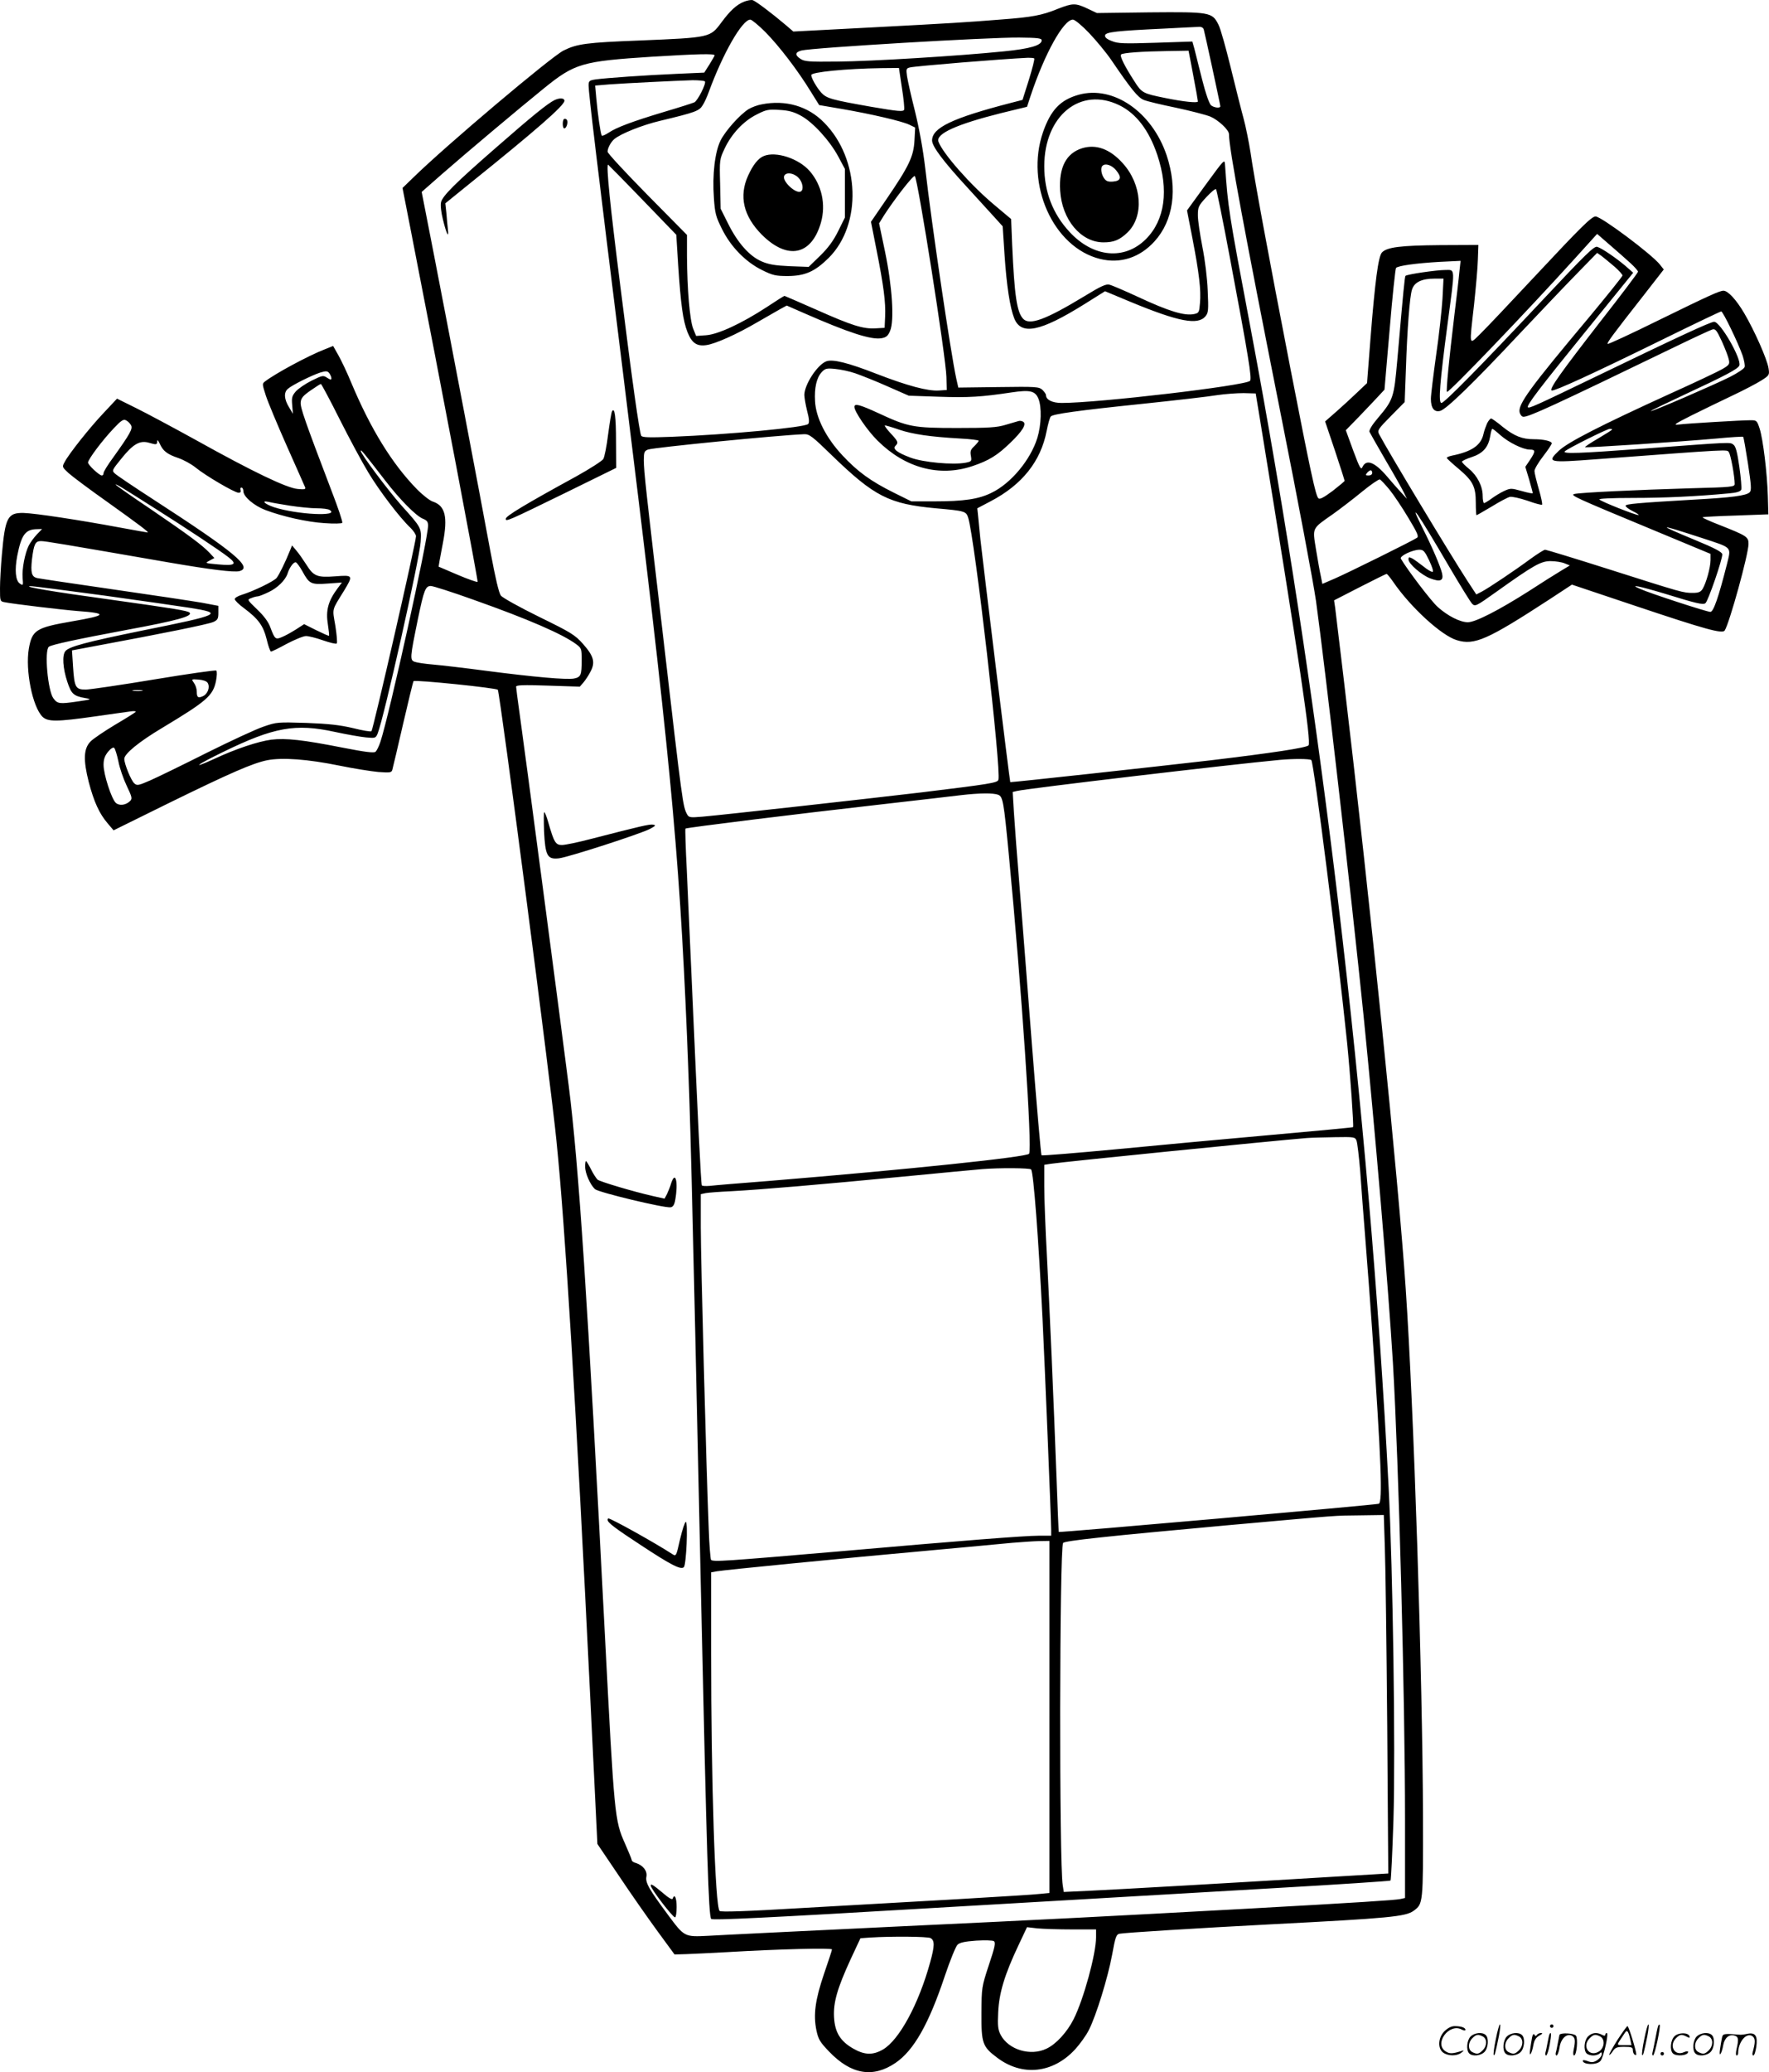 <svg version="1.0" xmlns="http://www.w3.org/2000/svg"
  viewBox="0 0 1024.875 1199.998"
 preserveAspectRatio="xMidYMid meet">
<g transform="translate(-0,1200.357) scale(0.1,-0.1)"
fill="#000000" stroke="none">
<path d="M4309 11993 c-42 -17 -80 -52 -130 -120 -65 -87 -63 -87 -474 -104
-308 -12 -361 -19 -440 -58 -73 -37 -680 -549 -871 -736 l-62 -60 44 -225
c190 -971 395 -2052 391 -2056 -3 -3 -55 15 -116 41 l-110 47 5 31 c3 18 12
65 20 106 29 152 14 216 -59 240 -18 6 -60 39 -94 74 -141 145 -265 345 -377
612 -25 61 -60 134 -76 162 l-30 53 -50 -20 c-95 -37 -284 -139 -344 -185 -18
-13 -17 -16 4 -82 12 -37 67 -169 122 -293 55 -124 103 -231 106 -239 4 -11
-5 -13 -44 -9 -64 6 -258 99 -585 281 -134 74 -293 159 -352 188 l-109 54 -75
-80 c-82 -86 -205 -241 -229 -288 -15 -27 -14 -29 23 -63 21 -19 121 -94 223
-166 189 -135 246 -178 235 -178 -3 0 -77 13 -163 29 -231 43 -487 82 -555 84
-93 2 -107 -26 -126 -240 -6 -67 -11 -155 -11 -196 0 -74 0 -76 27 -81 49 -10
335 -44 423 -51 177 -13 170 -25 -34 -60 -207 -36 -230 -50 -249 -158 -21
-125 21 -336 79 -394 31 -30 82 -30 306 2 95 13 188 27 206 29 18 3 30 1 28
-3 -3 -4 -57 -38 -120 -75 -63 -38 -127 -81 -142 -97 -40 -41 -42 -107 -10
-234 30 -114 61 -183 110 -240 l34 -40 308 152 c373 183 499 237 582 254 88
17 235 6 417 -31 83 -17 184 -33 226 -37 70 -5 77 -4 82 13 3 10 31 129 62
264 31 134 58 246 61 249 8 9 478 -39 488 -50 12 -13 306 -2268 340 -2614 50
-487 114 -1543 196 -3230 l41 -840 125 -185 c68 -102 169 -246 223 -320 l99
-135 68 2 c38 1 148 7 244 12 291 17 600 25 600 15 0 -5 -21 -68 -46 -141 -51
-150 -63 -237 -44 -328 11 -51 20 -67 73 -122 127 -133 254 -155 385 -66 106
72 193 225 286 504 30 89 63 170 73 180 13 13 41 19 108 24 50 3 96 2 103 -3
11 -8 6 -34 -29 -138 -42 -128 -42 -130 -43 -279 -1 -174 6 -194 90 -257 146
-111 325 -92 454 49 28 31 64 81 79 112 42 83 109 300 134 434 18 101 24 118
42 122 30 6 445 32 885 55 679 35 773 44 820 78 55 41 55 38 54 542 -2 800
-53 2374 -100 3060 -42 629 -207 2250 -359 3530 -25 206 -47 393 -50 416 l-6
41 150 77 c82 42 151 76 154 76 4 0 21 -21 39 -47 101 -147 280 -311 369 -337
101 -31 177 3 535 236 l131 86 364 -122 c412 -138 507 -164 521 -144 28 44
138 442 138 502 0 41 -10 47 -172 111 -54 21 -96 40 -94 43 2 2 89 7 193 10
l188 7 -3 105 c-4 135 -28 332 -48 393 -15 45 -17 47 -52 47 -54 0 -371 -19
-417 -25 -34 -4 -22 4 75 53 63 31 169 83 235 114 66 31 142 71 169 88 47 30
48 32 42 71 -8 52 -81 217 -141 319 -46 78 -94 130 -120 130 -22 0 -82 -27
-378 -172 -158 -78 -290 -139 -293 -136 -5 6 23 45 209 282 l116 149 -22 28
c-46 59 -340 279 -373 279 -23 0 -82 -58 -355 -350 -141 -151 -282 -300 -313
-330 -67 -65 -64 -78 -36 170 10 96 21 213 22 260 l3 85 -222 -1 c-230 -2
-309 -12 -337 -43 -21 -23 -40 -169 -66 -496 l-20 -260 -58 -55 c-31 -30 -86
-80 -121 -111 l-64 -56 57 -169 c31 -93 56 -172 56 -175 0 -3 -32 -29 -70 -59
-53 -39 -74 -50 -82 -42 -16 16 -45 151 -163 757 -128 659 -208 1092 -230
1245 -10 63 -28 153 -41 200 -13 47 -46 179 -74 293 -28 114 -59 226 -71 248
-36 72 -49 74 -399 71 l-305 -4 -55 26 c-70 33 -86 32 -175 -3 -88 -36 -147
-47 -320 -60 -226 -18 -280 -21 -749 -46 l-460 -24 -43 37 c-85 72 -176 140
-193 145 -9 2 -32 -2 -51 -10z m125 -175 c80 -81 188 -222 262 -343 l50 -80
129 -22 c169 -29 351 -71 394 -92 l33 -16 -4 -75 c-5 -93 -32 -149 -161 -338
l-91 -133 32 -162 c41 -206 54 -305 50 -387 l-3 -65 -53 -3 c-72 -4 -136 16
-345 109 -98 43 -180 79 -182 79 -3 0 -49 -29 -103 -65 -144 -94 -281 -158
-352 -163 l-57 -4 -17 42 c-20 49 -35 234 -36 419 l0 124 -230 233 c-126 128
-230 240 -230 249 0 21 19 56 39 73 38 32 164 82 266 106 204 49 226 57 246
90 11 17 26 51 35 76 82 224 194 420 241 420 8 0 48 -33 87 -72z m1876 -6 c41
-43 99 -113 129 -157 113 -166 153 -216 187 -230 19 -8 103 -28 186 -45 84
-18 174 -41 201 -52 46 -20 107 -77 107 -101 0 -83 88 -554 305 -1647 96 -481
185 -956 199 -1055 51 -368 203 -1687 276 -2405 67 -664 143 -1564 170 -2010
34 -587 70 -1935 70 -2647 l0 -451 -27 -6 c-37 -7 -240 -20 -888 -56 -864 -47
-1067 -58 -2065 -105 -520 -25 -995 -48 -1057 -52 -137 -7 -138 -7 -232 120
-112 151 -133 188 -126 223 6 33 -20 66 -62 79 -13 3 -23 11 -23 16 0 5 -18
48 -39 96 -60 134 -62 158 -116 1198 -102 1981 -152 2729 -210 3190 -41 326
-257 1961 -285 2159 -11 77 -20 146 -20 153 0 9 41 11 185 6 l184 -6 21 24
c11 13 30 41 41 63 29 54 19 90 -43 160 -47 53 -68 66 -254 157 -112 55 -211
110 -222 123 -12 16 -31 97 -61 257 -56 305 -241 1277 -329 1728 l-69 353 116
102 c143 125 450 383 591 497 180 146 222 158 627 184 262 16 363 19 363 8 0
-3 -14 -27 -30 -53 l-30 -47 -158 -7 c-185 -8 -409 -24 -469 -32 -40 -6 -43
-9 -43 -37 0 -40 44 -411 200 -1667 271 -2194 324 -2742 370 -3835 21 -512 26
-707 80 -3180 35 -1590 45 -1910 60 -1934 5 -9 321 6 1301 64 712 41 1595 93
1962 114 367 21 670 41 673 44 3 3 11 162 17 354 12 401 -3 1435 -28 1923
-112 2188 -395 4568 -801 6720 -127 672 -129 686 -147 940 -2 34 -5 30 -111
-115 l-109 -150 32 -165 c38 -198 50 -296 43 -372 -4 -53 -6 -57 -33 -63 -56
-12 -146 15 -330 101 -76 35 -148 66 -162 69 -19 5 -50 -9 -143 -66 -226 -137
-320 -172 -357 -131 -36 39 -50 136 -63 427 l-6 150 -100 84 c-137 115 -296
296 -321 364 -17 46 106 101 365 166 l148 36 21 64 c82 246 191 441 245 441
11 0 53 -35 94 -78z m664 21 c7 -25 96 -436 96 -445 0 -12 -34 -9 -53 5 -10 7
-31 65 -53 152 -19 77 -40 158 -45 179 l-11 39 -212 -7 c-187 -6 -219 -5 -255
10 -29 11 -41 22 -39 33 4 19 66 26 343 39 99 5 190 10 202 10 13 1 24 -5 27
-15z m-939 -63 c0 -29 -67 -49 -220 -64 -254 -26 -770 -58 -965 -59 -164 -2
-189 0 -213 16 -33 22 -31 38 6 48 61 16 1084 77 1262 75 108 -1 130 -4 130
-16z m878 -202 c15 -79 27 -147 27 -152 0 -10 -82 -2 -189 20 -129 26 -136 29
-179 97 -55 85 -86 146 -77 155 9 10 126 18 271 20 l120 2 27 -142z m-921 97
c3 -3 -11 -59 -31 -123 l-37 -117 -70 -18 c-335 -87 -454 -143 -454 -217 0
-34 64 -120 207 -275 59 -65 129 -141 155 -170 l47 -52 11 -168 c12 -176 31
-302 56 -365 40 -100 150 -78 408 83 l118 74 151 -63 c276 -114 387 -135 431
-82 17 21 18 36 13 148 -3 72 -16 180 -31 254 -14 72 -26 153 -26 182 0 49 3
56 49 106 27 29 52 50 56 46 4 -3 40 -181 80 -395 108 -573 129 -703 117 -715
-28 -28 -878 -128 -1091 -128 -54 0 -91 18 -91 45 0 7 -10 20 -21 31 -20 18
-37 19 -254 16 l-233 -3 -12 53 c-32 147 -144 903 -179 1212 -13 113 -36 237
-60 335 -22 86 -42 177 -46 202 -6 43 -5 47 17 52 32 8 531 49 684 56 17 0 33
-1 36 -4z m-767 -169 c10 -62 16 -120 13 -128 -5 -12 -33 -10 -190 17 -232 41
-258 48 -290 82 -26 29 -58 84 -58 102 0 17 201 37 406 40 l102 1 17 -114z
m-1141 36 c8 -13 -41 -110 -61 -121 -11 -5 -89 -30 -174 -55 -186 -56 -277
-90 -323 -121 -20 -13 -38 -21 -40 -16 -7 11 -23 123 -31 213 l-7 76 84 7 c97
7 384 21 480 24 37 0 69 -3 72 -7z m-362 -685 l196 -203 11 -175 c15 -230 28
-323 54 -389 25 -63 54 -83 109 -75 52 7 177 63 293 131 55 32 116 67 136 78
l37 20 98 -43 c260 -114 391 -157 452 -146 27 5 37 14 49 43 25 59 12 259 -30
460 l-34 162 27 44 c61 95 172 238 180 230 18 -19 181 -1053 183 -1164 l2 -75
-46 -3 c-64 -4 -181 27 -362 97 -164 64 -253 86 -290 72 -52 -20 -126 -134
-127 -194 0 -15 7 -57 16 -93 12 -45 14 -68 6 -76 -20 -20 -461 -61 -790 -74
-131 -5 -171 -4 -177 6 -10 16 -53 320 -119 850 -63 496 -85 720 -73 720 1 0
91 -91 199 -203z m5726 -369 c23 -21 42 -43 42 -48 0 -5 -97 -134 -217 -287
-229 -295 -301 -395 -283 -401 15 -5 238 97 629 289 189 93 348 169 353 169
10 0 96 -177 124 -256 9 -28 15 -58 11 -67 -3 -9 -41 -34 -84 -56 -96 -48
-454 -203 -459 -198 -2 2 88 45 199 97 232 108 307 147 314 167 14 37 -110
253 -146 253 -21 0 -215 -90 -697 -323 -332 -160 -375 -180 -382 -172 -10 9
65 108 339 445 l271 334 -43 38 c-55 47 -137 103 -165 112 -18 6 -65 -40 -315
-306 -366 -390 -571 -598 -588 -598 -19 0 -9 122 35 454 45 338 46 316 -13
316 -50 0 -222 -25 -230 -34 -5 -4 -12 -80 -48 -491 -19 -214 -23 -227 -111
-331 -35 -41 -53 -71 -50 -81 4 -8 46 -83 95 -167 49 -83 96 -167 105 -186
l17 -35 -33 36 c-18 19 -55 61 -81 92 -73 86 -122 104 -144 55 -8 -18 -16 -3
-53 96 l-43 118 74 76 c41 43 91 95 112 118 l38 41 30 349 c16 191 33 352 37
356 13 13 116 27 251 35 l123 6 -7 -64 c-3 -35 -17 -152 -30 -259 -30 -249
-48 -431 -42 -436 8 -9 458 460 746 778 l124 137 76 -66 c42 -36 95 -83 119
-105z m-95 -18 c26 -23 47 -46 47 -52 0 -5 -89 -116 -198 -247 -339 -404 -409
-500 -398 -546 4 -14 13 -25 22 -25 34 0 159 57 895 413 97 47 186 88 198 92
19 6 26 -2 57 -69 19 -42 37 -89 40 -105 6 -26 2 -32 -38 -55 -24 -14 -159
-78 -299 -141 -408 -186 -597 -283 -648 -332 -71 -68 -62 -70 217 -49 790 59
756 57 768 41 11 -14 34 -141 34 -184 0 -17 -17 -19 -252 -25 -311 -9 -644
-25 -676 -33 -28 -7 -4 -18 466 -213 l322 -134 0 -36 c0 -43 -26 -135 -46
-167 -11 -18 -24 -23 -57 -23 -55 0 -59 1 -483 136 -198 63 -366 114 -372 114
-7 0 -45 -24 -85 -53 -92 -68 -243 -169 -283 -190 l-31 -16 -53 81 c-103 159
-457 746 -510 847 -11 22 -7 29 68 105 l80 81 7 185 c8 243 22 427 36 468 14
42 57 62 130 62 l52 0 -6 -117 c-4 -65 -20 -212 -37 -328 -16 -115 -30 -228
-30 -251 0 -54 19 -79 54 -70 35 9 191 160 459 446 122 129 273 288 336 352
l114 117 26 -18 c14 -11 47 -38 74 -61z m-4396 -619 c34 -12 118 -45 185 -75
l123 -54 175 -6 c171 -6 248 -1 420 25 108 16 137 9 156 -36 20 -49 17 -152
-6 -227 -39 -127 -153 -264 -265 -318 -74 -37 -161 -50 -333 -50 l-132 0 -103
51 c-134 67 -208 121 -295 214 -96 102 -155 219 -160 314 -5 78 9 138 39 170
20 21 29 23 78 18 31 -3 84 -14 118 -26z m-3037 -28 c0 -10 -5 -10 -25 3 -23
15 -27 14 -90 -17 -36 -18 -77 -46 -92 -63 -22 -26 -24 -37 -20 -80 l4 -49
-23 39 c-28 46 -31 85 -6 106 23 21 138 78 187 94 34 10 42 10 53 -4 6 -9 12
-22 12 -29z m47 -236 c56 -111 131 -251 167 -310 63 -105 182 -262 245 -321
17 -17 31 -38 31 -48 0 -37 -248 -1119 -258 -1129 -4 -4 -52 4 -107 18 -77 18
-140 25 -270 30 -165 5 -172 5 -247 -21 -43 -14 -191 -83 -330 -152 -139 -70
-287 -142 -328 -160 -69 -30 -76 -31 -92 -17 -19 17 -58 113 -58 142 0 29 85
99 221 180 256 154 292 185 310 269 6 30 7 58 2 62 -4 4 -165 -19 -358 -51
-192 -32 -371 -58 -397 -59 -60 0 -67 11 -75 134 l-6 93 149 28 c372 69 645
124 671 137 24 11 28 19 28 53 l0 40 -95 18 c-52 9 -283 44 -513 77 -230 33
-429 63 -443 66 -31 8 -37 32 -29 107 11 89 19 107 52 107 26 0 125 -17 743
-124 238 -41 374 -58 407 -50 80 21 -28 110 -497 414 -113 73 -214 141 -224
151 -19 17 -18 19 39 89 66 82 105 104 156 90 45 -13 49 -13 50 8 0 11 5 6 14
-13 19 -43 43 -62 108 -84 32 -11 77 -36 100 -55 56 -46 226 -146 249 -146 11
0 15 5 12 15 -4 8 -1 15 5 15 6 0 11 -10 11 -21 0 -32 62 -84 127 -109 101
-38 243 -70 343 -76 55 -4 100 -3 103 2 3 5 -24 86 -60 179 -158 415 -184 489
-181 519 2 24 14 38 57 68 30 21 57 38 60 38 3 0 52 -91 108 -203z m5340 -47
c221 -1355 291 -1826 274 -1843 -14 -14 -203 -43 -571 -87 -309 -36 -1152
-128 -1157 -126 -3 2 -160 1285 -173 1406 -6 58 -12 122 -14 142 l-4 38 76 40
c184 96 292 232 326 409 8 40 18 77 24 83 14 14 154 34 532 73 190 20 383 42
430 50 47 7 116 12 155 12 l70 -2 32 -195z m-6548 11 c11 -20 -4 -48 -102
-185 -32 -43 -57 -84 -57 -92 0 -8 -4 -14 -10 -14 -15 0 -80 61 -80 75 0 18
84 130 148 197 45 48 58 56 73 47 10 -5 23 -18 28 -28z m8581 -25 c0 -2 -36
-25 -80 -51 -45 -26 -79 -49 -77 -51 4 -5 549 31 762 50 83 8 152 12 154 10 3
-3 15 -73 28 -156 19 -126 21 -154 10 -165 -19 -20 -105 -31 -326 -43 -325
-19 -391 -25 -393 -35 -2 -5 18 -20 42 -32 25 -12 39 -22 32 -22 -16 -1 -214
77 -226 90 -6 5 66 9 195 9 186 0 370 9 552 26 50 4 70 11 75 22 3 9 -2 68
-11 132 -12 84 -21 119 -34 128 -20 16 -6 16 -528 -23 -364 -27 -465 -31 -449
-15 16 16 245 130 260 130 8 0 14 -2 14 -4z m-4519 -151 c245 -237 330 -280
600 -305 169 -15 176 -17 188 -54 38 -117 194 -1470 175 -1519 -6 -17 -50 -24
-443 -72 -304 -36 -1145 -130 -1272 -141 -70 -6 -78 -5 -88 13 -25 47 -26 54
-136 1003 -102 867 -115 986 -115 1048 0 46 3 54 24 62 33 12 752 83 905 89
30 1 47 -12 162 -124z m-2588 -146 c83 -108 176 -202 216 -219 25 -10 31 -18
31 -41 0 -77 -224 -1094 -276 -1251 -8 -25 -21 -51 -28 -58 -10 -8 -59 -2
-192 24 -228 45 -328 56 -412 46 -76 -10 -206 -53 -330 -111 -142 -65 -104
-35 51 40 293 143 418 166 647 116 69 -15 150 -29 181 -32 54 -5 56 -4 67 23
36 88 243 1012 249 1109 5 82 6 81 -111 211 -82 93 -236 299 -236 316 0 11 14
-6 143 -173z m5717 46 c0 -9 -9 -15 -21 -15 -18 0 -19 2 -9 15 7 8 16 15 21
15 5 0 9 -7 9 -15z m100 -97 c25 -31 74 -104 109 -163 53 -88 62 -108 50 -116
-22 -16 -396 -201 -476 -236 l-72 -31 -9 46 c-6 26 -18 95 -28 155 -20 127
-25 117 98 203 42 30 118 88 169 130 50 41 97 73 103 71 6 -2 31 -29 56 -59z
m-7155 -107 c185 -117 377 -244 428 -284 53 -41 38 -51 -59 -42 -77 7 -78 7
-50 22 l28 15 -28 30 c-43 45 -118 101 -341 253 -112 75 -203 139 -203 142 0
6 33 -14 225 -136z m785 14 c52 -8 122 -15 155 -15 33 0 67 -4 75 -10 62 -39
-189 -27 -322 16 -54 18 -78 41 -32 31 16 -4 72 -14 124 -22z m6717 -355 c63
-107 122 -203 132 -213 17 -17 22 -15 137 67 220 157 262 181 319 180 27 0 64
-6 80 -13 l30 -12 -53 -32 c-30 -18 -113 -70 -185 -117 -173 -110 -309 -180
-353 -180 -44 0 -116 36 -174 88 -36 31 -176 215 -214 280 -9 15 65 51 107 52
24 0 31 -8 57 -62 17 -36 26 -64 20 -66 -6 -2 -30 12 -53 31 -23 18 -52 39
-64 46 -20 10 -23 9 -23 -5 0 -25 76 -91 126 -110 58 -22 78 -14 69 28 -9 40
-59 157 -114 265 -87 173 -30 91 156 -227z m1466 167 c176 -58 167 -48 142
-151 -49 -193 -78 -276 -96 -276 -20 0 -352 108 -409 134 -65 28 -4 16 146
-29 181 -56 219 -65 234 -55 15 9 101 259 98 284 -2 13 -43 35 -157 82 -229
95 -222 97 42 11z m-9650 21 c-17 -18 -37 -46 -46 -63 -23 -46 -40 -136 -36
-188 4 -44 3 -46 -16 -33 -25 17 -31 78 -15 161 24 122 47 153 114 154 l30 1
-31 -32z m388 -353 c222 -31 446 -63 496 -71 202 -32 186 -40 -277 -133 -318
-65 -420 -92 -441 -118 -20 -23 -15 -100 11 -178 23 -70 36 -82 103 -94 41 -7
39 -8 -45 -20 -103 -15 -115 -14 -139 19 -32 43 -53 276 -26 298 14 12 164 44
447 97 297 55 388 80 368 101 -12 11 -86 23 -450 74 -344 47 -520 77 -472 79
11 1 202 -24 425 -54z m2146 -26 c316 -112 513 -198 591 -256 31 -23 32 -27
32 -93 0 -87 -5 -98 -45 -106 -43 -8 -233 9 -510 45 -121 16 -258 32 -305 36
-47 4 -95 11 -108 16 -28 11 -27 22 19 247 35 169 44 192 75 192 13 0 126 -36
251 -81z m-1544 -480 c15 -24 1 -64 -27 -77 -29 -13 -36 -7 -36 27 0 15 -7 37
-16 49 -16 23 -16 23 26 20 26 -2 47 -9 53 -19z m-380 -46 c-13 -2 -35 -2 -50
0 -16 2 -5 4 22 4 28 0 40 -2 28 -4z m-137 -409 c7 -38 29 -101 48 -141 31
-65 33 -74 20 -88 -25 -25 -63 -29 -83 -11 -25 23 -71 165 -71 220 0 33 7 52
26 76 16 19 30 28 36 22 5 -5 16 -40 24 -78z m6911 8 c14 -9 153 -1105 208
-1642 17 -170 39 -480 34 -484 -2 -2 -215 -22 -474 -45 -258 -23 -662 -60
-898 -83 -235 -22 -430 -38 -433 -35 -3 3 -28 288 -55 634 -26 345 -60 765
-73 933 -14 168 -28 357 -32 421 l-7 116 25 6 c55 14 1234 153 1523 180 77 7
170 7 182 -1z m-1814 -201 c27 -11 32 -35 62 -351 73 -763 137 -1699 117
-1728 -13 -19 -688 -90 -1502 -157 -168 -13 -324 -26 -348 -29 -23 -2 -44 -1
-46 3 -5 7 -23 384 -56 1131 -11 250 -25 562 -31 693 -7 131 -10 239 -8 242 6
6 647 85 1124 139 220 25 434 50 475 55 104 12 184 13 213 2z m2076 -2003 c5
-13 14 -90 21 -173 6 -82 19 -260 30 -395 11 -135 29 -375 40 -535 52 -746 61
-992 38 -1000 -24 -7 -1849 -168 -1854 -163 -1 2 -7 143 -13 313 -17 459 -40
985 -56 1290 -8 149 -15 327 -15 397 l0 126 38 6 c69 11 1285 133 1482 149 25
2 98 4 163 5 113 2 118 1 126 -20z m-1885 -167 c14 -22 42 -388 66 -866 12
-239 50 -1169 50 -1221 l0 -34 -74 0 c-79 0 -426 -27 -1146 -90 -665 -57 -742
-63 -751 -49 -3 6 -10 86 -13 178 -14 344 -46 1564 -46 1748 l0 191 28 6 c15
3 81 8 147 11 170 9 523 39 1000 85 226 22 430 41 455 43 97 8 279 7 284 -2z
m2049 -2188 c4 -104 10 -571 14 -1039 l6 -850 -369 -22 c-559 -34 -1191 -70
-1360 -78 l-151 -7 -6 39 c-21 119 -19 1949 2 1982 8 13 255 39 946 102 683
61 615 56 776 58 l136 2 6 -187z m-1943 -982 l0 -1020 -52 -5 c-29 -4 -246
-17 -483 -31 -236 -13 -641 -36 -898 -51 -333 -20 -471 -24 -478 -17 -26 26
-49 744 -49 1499 l0 462 33 6 c45 8 758 78 1227 120 217 20 436 40 485 45 50
4 118 9 153 10 l62 1 0 -1019z m131 -1231 l139 0 0 -45 c0 -97 -72 -360 -130
-475 -38 -75 -101 -144 -156 -170 -93 -46 -222 -7 -267 80 -15 29 -18 52 -14
130 5 111 37 218 117 387 l50 106 61 -7 c34 -3 124 -6 200 -6z m-820 -50 c25
-14 24 -46 -2 -140 -66 -241 -179 -450 -273 -505 -58 -34 -107 -33 -173 5 -75
43 -106 94 -111 181 -5 86 19 168 96 336 l57 122 55 4 c129 8 333 6 351 -3z
M4412 11399 c-24 -4 -58 -17 -76 -28 -50 -32 -131 -122 -161 -180 -33 -67 -49
-197 -39 -335 6 -88 11 -107 47 -179 51 -103 137 -191 233 -238 61 -30 77 -34
149 -34 100 1 156 26 236 105 194 193 182 573 -26 783 -93 96 -224 134 -363
106z m227 -65 c70 -37 168 -145 217 -236 l39 -73 0 -141 0 -140 -39 -79 c-28
-56 -57 -96 -105 -143 l-66 -64 -110 4 c-86 4 -122 10 -163 28 -70 30 -138
107 -193 217 l-44 88 -3 143 c-4 140 -3 143 26 205 40 85 109 159 185 197 56
29 69 31 133 27 53 -3 83 -11 123 -33z M4425 11100 c-32 -13 -62 -50 -91 -114
-54 -119 -27 -234 80 -342 149 -148 287 -120 342 70 30 106 5 218 -65 299 -64
73 -196 116 -266 87z m200 -125 c25 -24 33 -69 15 -80 -27 -17 -109 58 -97 89
9 24 55 19 82 -9z M6250 11455 c-107 -30 -162 -88 -207 -216 -105 -303 59
-668 330 -735 117 -29 230 7 316 102 109 120 135 303 70 498 -85 252 -309 406
-509 351z m235 -61 c98 -48 172 -145 220 -288 68 -203 44 -377 -66 -487 -124
-124 -305 -107 -442 41 -98 105 -147 233 -147 381 0 293 210 463 435 353z
M6269 11145 c-92 -29 -135 -111 -127 -245 10 -168 120 -300 251 -300 61 0 94
14 140 58 96 94 83 278 -29 401 -74 82 -154 111 -235 86z m196 -126 c35 -42
30 -63 -17 -67 -28 -2 -40 2 -52 20 -16 23 -21 60 -9 71 16 17 53 5 78 -24z
M3213 11424 c-41 -20 -132 -94 -340 -276 -241 -210 -309 -279 -318 -316 -4
-18 1 -59 11 -99 20 -84 36 -114 29 -58 -2 22 -7 65 -9 96 l-6 55 142 115
c383 308 548 452 548 479 0 16 -27 18 -57 4z M3267 11314 c-10 -11 -8 -54 2
-54 14 0 25 40 14 51 -5 5 -12 6 -16 3z M3546 9622 c-4 -7 -14 -67 -23 -135
-8 -67 -21 -131 -28 -142 -7 -11 -77 -56 -156 -100 -298 -163 -409 -230 -409
-246 0 -18 11 -13 353 154 l287 141 -1 151 c0 147 -8 202 -23 177z M3152 7190
c7 -143 19 -165 87 -157 56 7 470 141 526 170 34 18 37 22 18 25 -21 3 -69 -8
-356 -82 -76 -20 -153 -36 -171 -36 -37 0 -46 14 -80 133 -9 31 -19 57 -23 57
-3 0 -3 -49 -1 -110z M3390 5248 c0 -40 30 -106 57 -131 22 -19 401 -110 438
-105 14 2 22 14 27 43 18 101 2 172 -23 98 -6 -21 -18 -50 -25 -65 l-14 -26
-67 15 c-111 25 -306 83 -321 95 -7 7 -25 33 -38 60 -13 26 -27 48 -29 48 -3
0 -5 -15 -5 -32z M3520 3202 c0 -16 45 -50 195 -148 173 -114 230 -143 247
-126 14 14 25 262 11 262 -5 0 -20 -45 -33 -100 -22 -99 -23 -100 -44 -87
-103 67 -355 207 -371 207 -3 0 -5 -4 -5 -8z M3770 1084 c0 -18 127 -184 141
-184 5 0 9 27 9 60 0 54 -12 79 -23 48 -2 -8 -25 5 -59 35 -54 45 -68 54 -68
41z M8616 9553 c-7 -16 -17 -43 -21 -61 -14 -67 -68 -104 -183 -127 -18 -4
-32 -10 -30 -14 2 -4 32 -32 68 -62 83 -70 100 -103 100 -196 0 -40 2 -73 4
-73 3 0 42 23 88 50 45 28 93 53 105 56 12 3 57 -7 102 -22 44 -16 82 -26 85
-23 3 3 -5 43 -19 90 -13 46 -25 93 -25 105 0 11 22 49 50 85 27 35 50 69 50
75 0 13 -46 24 -104 24 -67 0 -112 18 -178 70 -33 28 -65 50 -69 50 -5 0 -15
-12 -23 -27z m76 -69 c47 -42 131 -84 171 -84 34 0 34 -10 1 -60 l-27 -40 22
-73 c11 -39 21 -75 21 -79 0 -4 -29 2 -64 12 -61 17 -65 17 -102 0 -22 -10
-54 -30 -73 -44 -19 -14 -39 -26 -43 -26 -4 0 -8 19 -8 42 0 56 -32 118 -80
157 -22 18 -40 36 -40 41 0 4 26 17 58 27 65 22 95 57 106 122 3 23 9 41 12
41 4 0 24 -16 46 -36z M4950 9647 c0 -27 76 -138 134 -195 160 -159 358 -212
549 -148 96 32 146 63 220 135 70 67 96 109 75 122 -7 5 -20 7 -28 4 -8 -2
-42 -12 -75 -22 -50 -15 -96 -18 -280 -18 -254 0 -284 6 -454 85 -111 51 -141
59 -141 37z m260 -132 c78 -26 177 -41 353 -51 59 -3 107 -9 107 -13 0 -4 -12
-18 -26 -32 -21 -19 -24 -30 -19 -56 5 -30 4 -32 -30 -39 -75 -14 -246 2 -319
29 -80 30 -106 51 -88 69 18 18 16 25 -29 73 -23 25 -37 45 -32 45 5 0 43 -11
83 -25z M1682 8820 c-27 -68 -65 -146 -80 -164 -19 -21 -136 -77 -201 -97 -23
-7 -41 -18 -41 -25 0 -7 24 -31 53 -52 84 -63 112 -101 132 -181 9 -39 21 -71
25 -71 4 0 46 20 91 45 46 24 96 45 112 45 15 0 60 -11 99 -25 40 -14 75 -22
79 -18 4 5 0 50 -8 102 -18 105 -23 85 51 205 53 88 52 90 -51 82 -106 -8
-126 0 -169 69 -18 28 -43 64 -57 80 l-25 30 -10 -25z m70 -125 c40 -73 49
-78 146 -71 l83 6 -24 -32 c-56 -75 -71 -129 -57 -214 5 -32 8 -59 6 -62 -2
-2 -35 13 -74 32 l-70 35 -48 -31 c-27 -17 -63 -37 -81 -44 -37 -16 -41 -12
-67 57 -11 31 -37 66 -76 103 -59 57 -59 57 -34 66 14 6 31 10 37 10 7 0 35
11 62 24 52 24 98 69 111 108 11 36 36 69 48 65 6 -2 23 -25 38 -52z M8666
194 c-10 -47 -15 -88 -12 -91 5 -6 9 7 30 110 7 37 10 67 6 67 -4 0 -15 -39
-24 -86z M8980 270 c0 -5 5 -10 10 -10 6 0 10 5 10 10 0 6 -4 10 -10 10 -5 0
-10 -4 -10 -10z M9526 194 c-10 -47 -15 -88 -12 -91 5 -6 9 7 30 110 7 37 10
67 6 67 -4 0 -15 -39 -24 -86z M9606 269 c-3 -8 -10 -41 -16 -74 -6 -33 -14
-68 -16 -77 -3 -10 -1 -18 3 -18 10 0 46 171 38 178 -2 3 -7 -1 -9 -9z M8369
241 c-38 -38 -41 -101 -7 -125 29 -20 79 -20 104 0 18 14 18 15 1 10 -53 -17
-69 -17 -92 -2 -69 45 21 166 94 126 12 -6 21 -7 21 -1 0 12 -25 21 -62 21
-19 0 -39 -10 -59 -29z M9370 189 c-28 -45 -49 -83 -47 -85 2 -3 12 7 21 21
14 21 24 25 66 25 43 0 50 -3 50 -19 0 -11 5 -23 10 -26 6 -3 10 -3 10 1 0 20
-44 164 -51 164 -4 0 -30 -37 -59 -81z m75 4 l7 -33 -42 0 c-42 0 -42 0 -28
23 8 12 21 32 29 44 15 25 22 18 34 -34z M8520 210 c-22 -22 -27 -79 -8 -98
19 -19 66 -14 88 8 22 22 27 79 8 98 -19 19 -66 14 -88 -8z m71 0 c25 -14 25
-54 -1 -80 -23 -23 -33 -24 -61 -10 -25 14 -25 54 1 80 23 23 33 24 61 10z
M8730 210 c-22 -22 -27 -79 -8 -98 19 -19 66 -14 88 8 22 22 27 79 8 98 -19
19 -66 14 -88 -8z m71 0 c25 -14 25 -54 -1 -80 -23 -23 -33 -24 -61 -10 -25
14 -25 54 1 80 23 23 33 24 61 10z M8876 204 c-3 -16 -8 -47 -11 -69 -8 -51
10 -26 19 27 5 27 15 42 34 53 18 10 22 14 10 15 -9 0 -20 -5 -24 -11 -5 -8
-9 -8 -14 1 -5 8 -10 3 -14 -16z M8977 223 c-2 -4 -7 -26 -11 -48 -4 -22 -9
-48 -12 -57 -3 -10 -1 -18 4 -18 4 0 14 28 20 62 11 58 10 81 -1 61z M9035
220 c-1 -3 -5 -23 -9 -45 -4 -22 -9 -48 -12 -57 -3 -10 -1 -18 4 -18 5 0 13
20 17 45 7 53 44 87 74 68 17 -11 19 -28 8 -80 -4 -18 -3 -33 2 -33 16 0 24
99 11 115 -12 14 -87 18 -95 5z M9200 210 c-22 -22 -27 -79 -8 -98 7 -7 24
-12 38 -12 14 0 31 5 38 12 9 9 12 8 12 -5 0 -9 -12 -24 -26 -34 -21 -13 -32
-15 -55 -6 -16 6 -29 8 -29 3 0 -24 81 -27 102 -2 18 19 50 162 37 162 -5 0
-9 -5 -9 -10 0 -7 -6 -7 -19 0 -30 16 -59 12 -81 -10z m71 0 c29 -16 25 -65
-6 -86 -56 -37 -103 28 -55 76 23 23 33 24 61 10z M9701 211 c-23 -23 -28 -80
-9 -99 19 -19 88 -13 88 9 0 5 -11 4 -24 -2 -54 -25 -89 38 -46 81 23 23 33
24 62 9 16 -9 19 -8 16 3 -8 22 -64 22 -87 -1z M9830 210 c-22 -22 -27 -79 -8
-98 19 -19 66 -14 88 8 22 22 27 79 8 98 -19 19 -66 14 -88 -8z m71 0 c25 -14
25 -54 -1 -80 -23 -23 -33 -24 -61 -10 -25 14 -25 54 1 80 23 23 33 24 61 10z
M9976 201 c-3 -14 -8 -44 -11 -66 -8 -51 10 -26 19 27 8 41 35 63 66 53 22 -7
24 -21 11 -77 -5 -22 -5 -38 0 -38 5 0 9 6 9 13 0 68 51 125 85 97 15 -13 15
-35 -1 -92 -3 -10 -1 -18 4 -18 6 0 13 23 17 50 9 63 -5 84 -49 76 -17 -4 -35
-6 -41 -6 -101 8 -104 7 -109 -19z M9620 110 c0 -5 5 -10 10 -10 6 0 10 5 10
10 0 6 -4 10 -10 10 -5 0 -10 -4 -10 -10z"/>
</g>
</svg>
